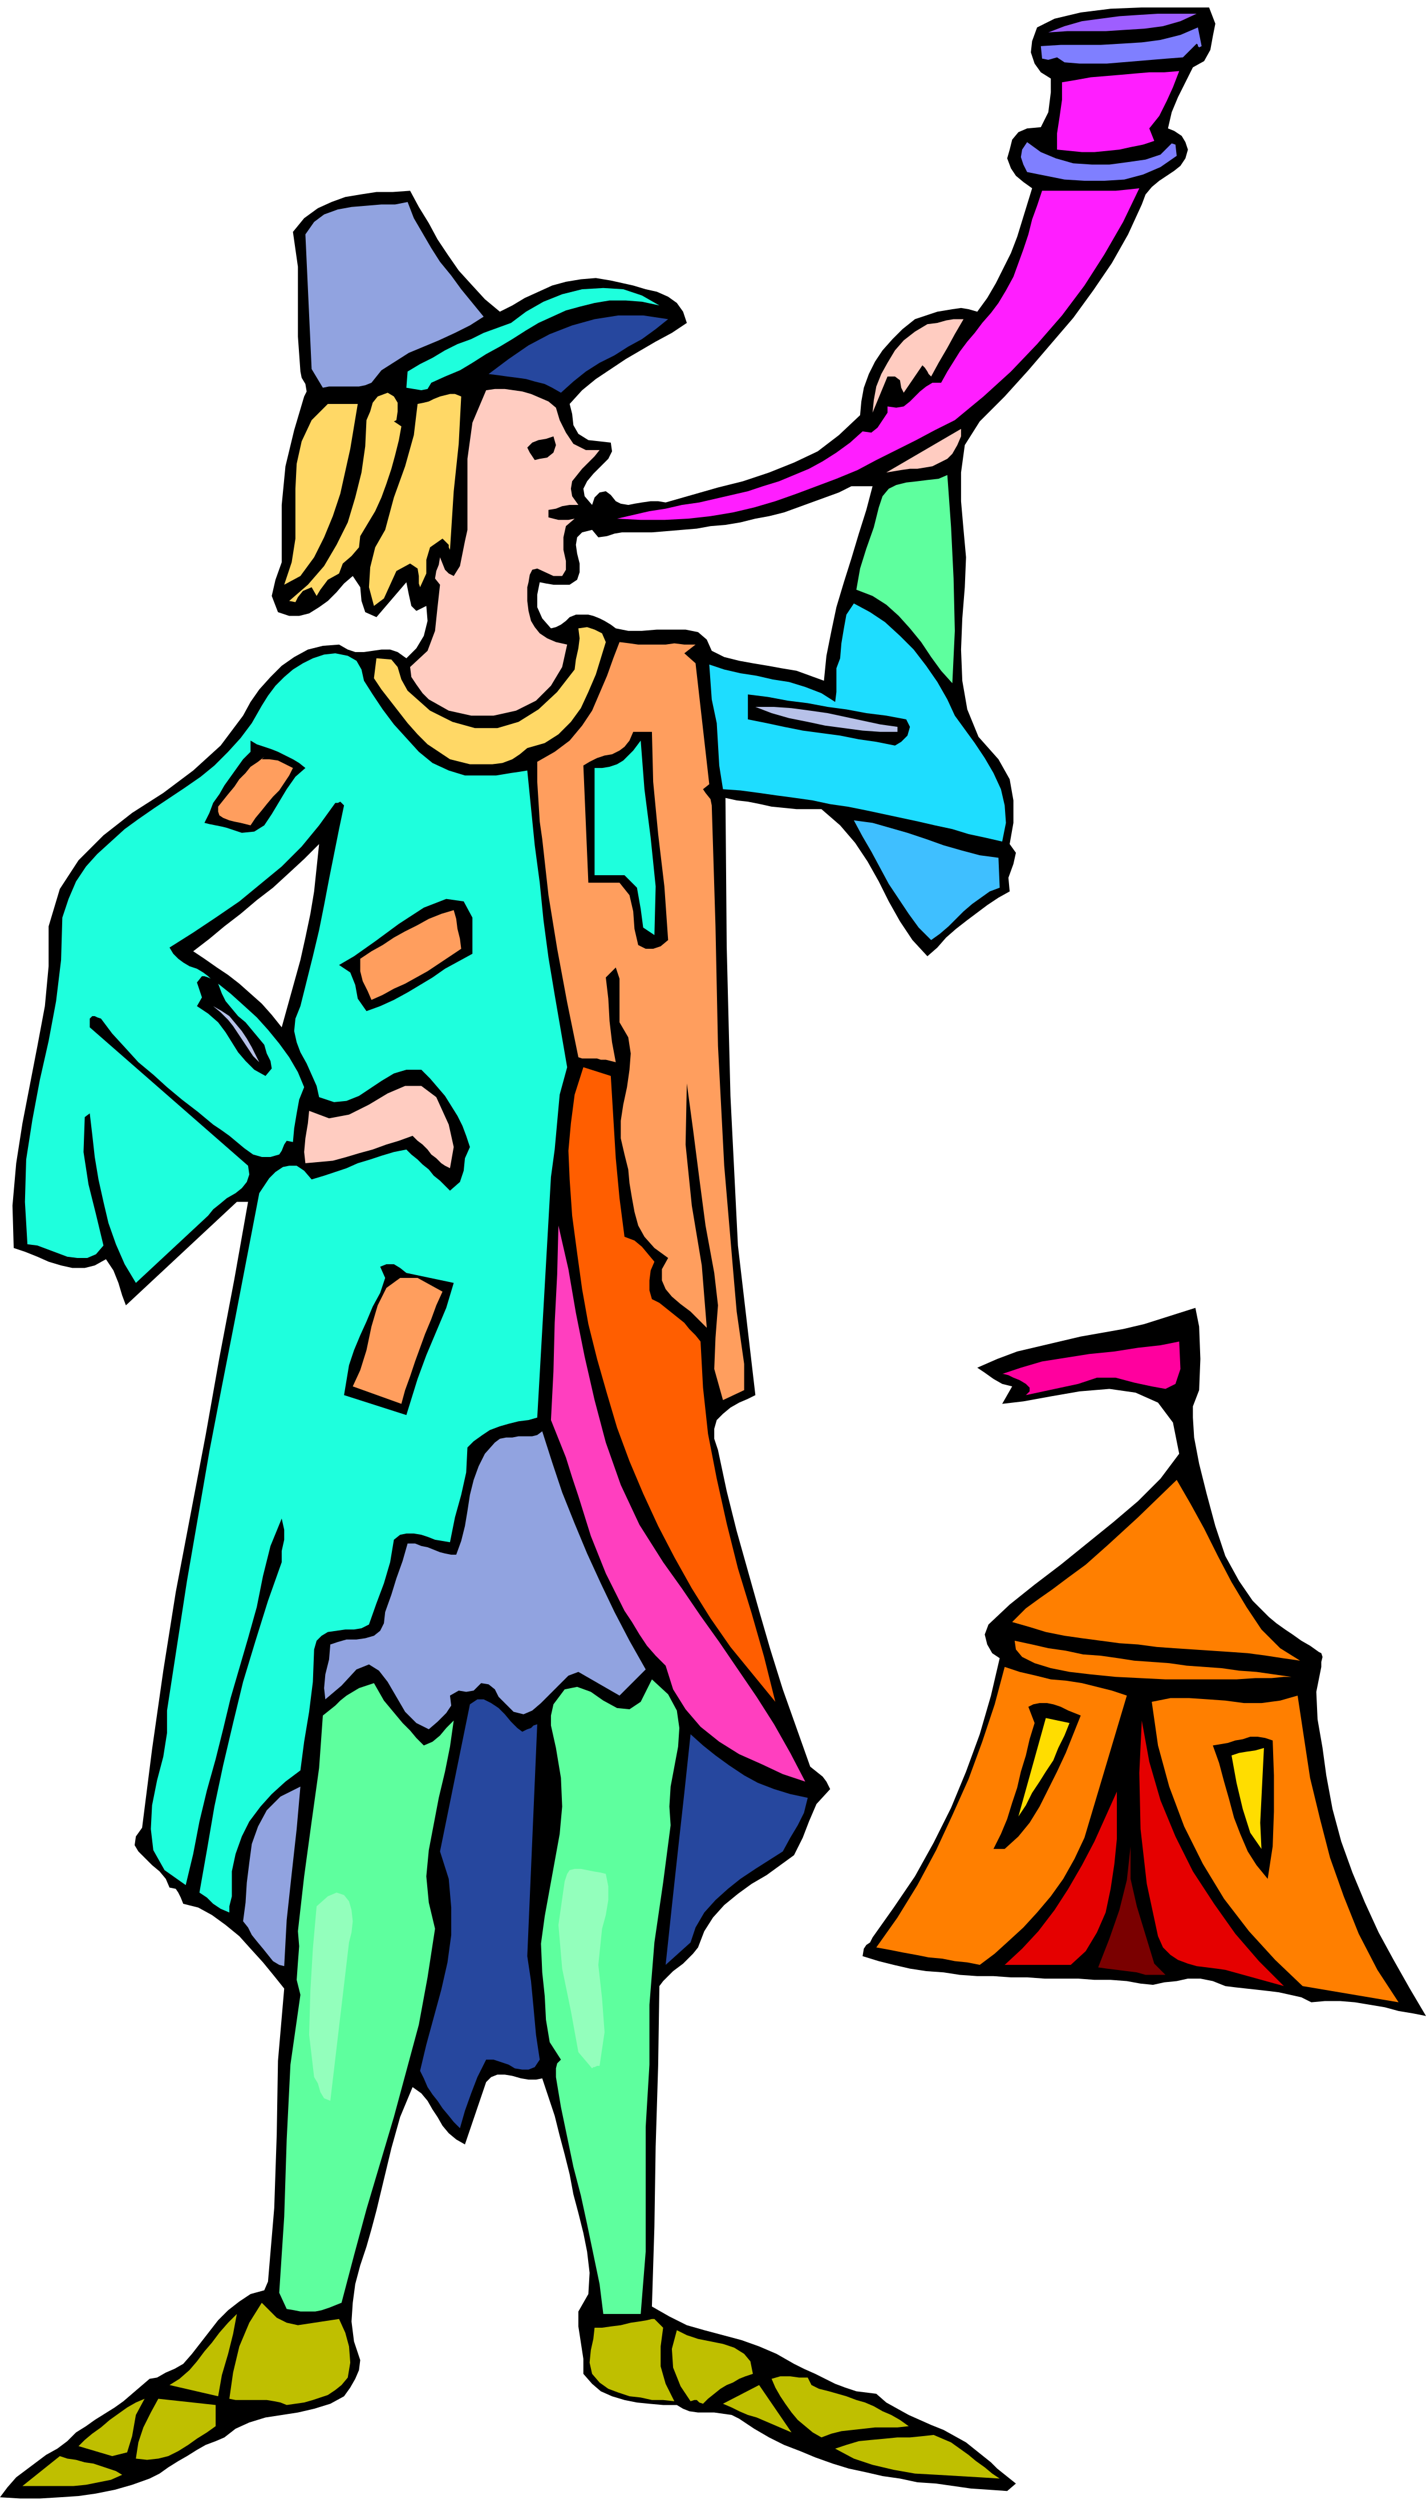 <svg xmlns="http://www.w3.org/2000/svg" fill-rule="evenodd" height="192.48" preserveAspectRatio="none" stroke-linecap="round" viewBox="0 0 1144 2005" width="1.144in"><style>.pen1{stroke:none}.brush2{fill:#000}.brush3{fill:#ff7f00}.brush5{fill:#fd0}.brush6{fill:#e50000}.brush9{fill:#7f7fff}.brush10{fill:#ff1eff}.brush11{fill:#91a3e0}.brush12{fill:#1effdd}.brush13{fill:#26479e}.brush14{fill:#ffccc1}.brush15{fill:#ffd866}.brush16{fill:#5eff9e}.brush18{fill:#ff9e5e}.brush19{fill:#b7c1e8}</style><path class="pen1 brush2" d="m801 609 9 16 3 17v18l-3 17 5 7-2 9-4 11 1 11-9 5-9 6-8 6-8 6-9 7-8 7-7 8-8 7-12-13-10-15-9-16-8-16-9-16-10-15-12-14-15-13h-20l-10-1-10-1-9-2-10-2-9-1-9-2 1 119 3 120 6 120 14 120-6 3-7 3-7 4-6 5-5 5-2 7v8l3 9 7 33 8 32 9 32 9 32 9 31 10 32 11 31 11 31 5 4 5 4 3 4 3 6-11 12-6 14-5 13-7 14-11 8-11 8-12 7-11 8-11 9-9 10-7 11-5 13-4 5-4 4-4 4-4 3-4 3-4 4-4 4-3 4-1 64-2 65-1 64-2 64 14 8 14 7 14 4 15 4 15 4 14 5 14 6 14 8 8 4 9 4 8 4 8 4 8 3 9 3 8 1 8 1 8 7 9 5 9 5 9 4 9 4 10 4 9 5 9 5 5 4 5 4 5 4 5 4 5 5 5 4 5 4 5 4-7 6-14-1-15-1-14-2-14-2-15-1-14-3-14-2-13-3-14-3-13-4-14-5-12-5-13-5-12-6-12-7-12-8-6-3-7-1-7-1h-13l-7-1-5-2-5-3h-11l-11-1-10-1-10-2-10-3-9-4-7-6-7-8v-12l-2-13-2-13v-12l8-14 1-17-2-17-3-15-4-16-4-15-3-16-4-16-4-15-4-16-5-15-5-15-5 1h-6l-6-1-7-2-6-1h-6l-5 2-4 4-17 50-7-4-6-5-5-6-4-7-4-6-4-7-5-6-7-5-10 24-7 25-6 25-6 25-4 15-4 14-5 15-4 15-2 15-1 15 2 16 5 15-1 8-3 7-4 7-5 7-11 6-13 4-13 3-13 2-13 2-13 4-11 5-9 7-7 3-8 3-7 4-8 5-7 4-8 5-7 5-8 4-14 5-14 4-15 3-14 2-15 1-16 1H16l-16-1 6-8 7-8 8-6 8-6 8-6 9-5 8-6 7-7 8-5 7-5 8-5 8-5 7-5 7-6 7-6 7-6 6-1 7-4 7-3 7-4 7-8 7-9 7-9 7-9 8-8 9-7 9-6 11-3 3-7 5-59 2-59 1-59 5-58-8-10-9-11-10-11-9-10-11-9-11-8-11-6-12-3-2-5-2-4-2-3-5-1-3-7-5-6-6-5-6-6-5-5-3-5 1-7 5-7 8-63 9-63 10-63 12-63 12-63 11-62 12-63 11-62h-9l-89 83-3-8-3-10-4-10-6-9-9 5-8 2H58l-9-2-10-3-9-4-10-4-9-3-1-34 3-34 5-32 6-31 6-31 6-32 3-32v-32l9-30 15-23 20-20 23-18 25-16 24-18 22-20 18-24 6-11 7-10 9-10 9-9 10-7 11-6 12-3 13-1 7 4 6 2h7l7-1 7-1h7l6 2 7 5 8-8 6-10 3-12-1-12-8 4-4-4-2-9-2-10-24 28-9-4-3-9-1-11-6-9-7 6-6 7-7 7-7 5-8 5-8 2h-8l-9-3-5-13 3-13 5-14v-46l3-31 7-29 8-27 2-4-1-6-3-5-1-5-2-28v-56l-4-28 9-11 11-8 11-5 11-4 12-2 13-2h13l14-1 7 13 8 13 7 13 8 12 9 13 10 11 11 12 12 10 10-5 10-6 11-5 11-5 11-3 12-2 12-1 12 2 9 2 9 2 10 3 9 2 9 4 7 5 5 7 3 9-12 8-13 7-12 7-12 7-12 8-12 8-11 9-10 11 2 8 1 9 4 7 8 5 18 2 1 7-3 6-6 6-6 6-5 6-3 6 1 6 6 7 2-6 4-4 5-1 4 3 4 5 4 2 6 1 5-1 6-1 7-1h6l6 1 21-6 21-6 20-5 21-7 20-8 19-9 17-13 17-16 1-11 2-11 4-11 5-10 6-9 8-9 8-8 10-8 6-2 6-2 6-2 6-1 6-1 7-1 6 1 7 2 8-11 7-12 6-12 6-12 5-13 4-13 4-13 4-13-7-5-6-5-4-6-3-8 2-7 2-8 5-6 7-3 11-1 6-12 2-16V63l-8-5-5-7-3-9 1-9 4-11 14-7 21-5 24-3 25-1h54l5 13-2 10-2 11-5 9-9 5-6 12-6 12-5 12-3 13 5 2 6 4 3 5 2 6-2 7-4 6-5 4-6 4-6 4-6 5-5 6-3 8-11 24-13 23-15 22-16 22-18 21-18 21-19 21-20 20-12 19-3 22v23l2 23 2 22-1 24-2 25-1 25 1 25 4 23 9 22 16 18zM226 824l5-18 5-18 5-18 4-18 4-19 3-18 2-19 2-19-12 12-13 12-12 11-13 10-13 11-13 10-12 10-13 10 9 6 10 7 9 6 9 7 9 8 9 8 8 9 8 10zm474-434h-17l-10 5-11 4-11 4-11 4-11 4-12 3-11 2-12 3-12 2-12 1-11 2-12 1-12 1-12 1h-24l-6 1-6 2-7 1-5-6-8 2-4 4-1 6 1 7 2 8v7l-2 6-6 4h-13l-6-1-5-1-2 10v10l4 9 7 8 4-1 4-2 4-3 3-3 5-2h10l4 1 5 2 4 2 5 3 4 3 10 2h11l12-1h23l10 2 7 6 4 9 10 5 12 3 11 2 12 2 11 2 12 2 11 4 11 4 2-20 4-20 4-19 6-20 6-19 6-20 6-19 5-19z"/><path class="pen1 brush2" d="m1005 1284 7 7 6 6 6 5 7 5 6 4 7 5 7 4 7 5 2 1 1 3-1 4v4l-4 20 1 22 4 23 3 22 5 27 7 26 9 25 10 24 11 24 12 22 13 23 13 22-10-2-12-2-11-3-12-2-12-2-12-1h-12l-11 1-8-4-9-2-9-2-8-1-9-1-9-1-9-1-8-1-10-4-10-2h-10l-9 2-10 1-9 2-10-1-11-2-13-1h-13l-13-1h-27l-14-1h-13l-14-1h-13l-14-1-13-2-14-1-13-2-13-3-12-3-13-4 1-6 2-3 3-2 2-4 17-24 17-25 15-27 14-28 12-29 11-30 9-31 7-30-6-4-4-7-2-8 3-8 17-16 20-16 21-16 21-17 21-17 20-17 18-18 15-20-5-25-12-16-18-8-21-3-24 2-23 4-22 4-17 2 8-14-8-2-7-4-7-5-6-4 16-7 16-6 17-4 17-4 17-4 17-3 17-3 17-4 41-13 3 15 1 26-1 25-5 13v9l1 16 4 21 6 24 7 26 8 24 11 20 11 16z"/><path class="pen1 brush3" d="m703 1562 17-24 16-26 15-28 13-28 13-29 11-30 10-30 8-30 12 4 13 3 12 3 12 1 13 2 12 3 12 3 12 4-34 114-8 17-9 16-10 14-11 13-11 12-12 11-11 10-12 9-10-2-10-1-10-2-11-1-10-2-11-2-10-2-11-2z"/><path class="pen1" style="fill:#ff009e" d="m865 1110-42 9 3-3v-3l-3-3-5-3-5-2-4-2-4-1h-1l15-5 17-5 19-3 19-3 20-2 19-3 18-2 15-3 1 22-4 12-8 4-11-2-14-3-15-4h-15l-15 5z"/><path class="pen1 brush3" d="m812 1301 11-11 11-8 10-7 12-9 15-11 18-16 24-22 31-30 11 19 11 20 11 22 11 21 12 20 12 18 15 15 16 10-14-2-13-2-15-2-14-1-15-1-15-1-15-1-14-1-15-2-15-1-15-2-15-2-14-2-15-3-13-4-14-4zm2 15 14 3 13 3 14 2 14 3 14 1 14 2 13 2 14 1 14 1 14 2 14 1 14 1 14 2 14 1 14 2 14 2h-6l-10 1h-13l-15 1h-57l-20-1-20-1-20-2-17-2-15-3-13-4-10-5-5-6-1-7z"/><path class="pen1 brush2" d="M806 1483h-9l6-12 5-12 4-13 4-12 3-13 4-13 3-13 4-13-5-13 4-2 5-1h6l5 1 6 2 6 3 5 2 5 2-6 15-6 15-7 15-7 14-7 14-8 13-9 11-11 10z"/><path class="pen1 brush3" d="m1122 1606-77-13-22-21-21-23-20-26-17-28-15-30-12-32-9-33-5-35 15-3h15l15 1 14 1 15 2h14l15-2 14-4 5 33 5 33 8 33 8 31 11 31 12 30 15 29 17 26z"/><path class="pen1 brush5" d="m858 1382-4 10-5 10-4 10-6 9-5 8-6 9-5 10-6 9 22-79 19 4z"/><path class="pen1 brush6" d="m983 1580-7-1-8-1-8-1-7-2-8-3-6-4-6-6-4-9-9-42-5-44-1-45 2-42 6 33 9 31 12 29 14 28 17 26 17 24 19 22 20 20-47-13z"/><path class="pen1 brush2" d="m1021 1396 1 28v29l-1 28-4 26-9-11-7-11-6-14-5-13-4-15-4-14-4-15-5-14 6-1 6-1 6-2 6-1 6-2h6l6 1 6 2z"/><path class="pen1 brush5" d="m1012 1483-9-13-6-19-5-21-4-22 6-2 6-1 7-1 7-2-1 20-1 20-1 20 1 21z"/><path class="pen1 brush6" d="m806 1576 14-13 13-14 13-17 11-17 11-19 10-19 9-20 9-20v38l-2 20-3 20-4 19-7 16-9 15-12 11h-53z"/><path class="pen1" style="fill:#7a0000" d="M935 1584h-16l-7-2-8-1-8-1-8-1-7-1 9-23 8-23 6-24 3-27v26l5 22 7 23 7 23 9 9z"/><path class="pen1" style="fill:#9e5eff" d="m960 11-13 6-14 4-15 2-16 1-15 1h-31l-15 1 13-5 14-4 15-2 15-2 15-1 16-1h31z"/><path class="pen1 brush9" d="m964 37-2 1-1-1v-1l-1-1-11 11-13 1-12 1-12 1-12 1-12 1h-22l-12-1-6-4-7 2-5-1-1-10 16-1h32l17-1 16-1 15-2 16-4 14-6 3 15z"/><path class="pen1 brush10" d="m946 57-5 13-5 11-6 12-8 10 4 10-9 3-10 2-9 2-10 1-10 1h-10l-10-1-10-1v-13l2-13 2-14V66l12-2 11-2 12-1 12-1 11-1 12-1h12l12-1z"/><path class="pen1 brush9" d="m931 124 4-4 5-5 3 1 1 9-13 9-14 6-15 4-16 1h-16l-16-1-15-3-15-3-3-6-2-6 1-6 4-6 11 8 12 5 14 4 15 1h14l15-2 14-2 12-4z"/><path class="pen1 brush10" d="m766 337-16 8-15 8-16 8-16 8-15 8-17 7-16 6-16 6-17 6-17 5-17 4-18 3-18 2-19 1h-19l-19-1 13-3 13-3 13-2 13-3 14-2 13-3 13-3 13-3 12-4 13-4 12-5 12-5 11-6 11-7 11-8 10-9 7 1 5-4 4-6 4-6v-5l7 1 6-1 5-4 4-4 4-4 5-4 5-3h7l5-9 5-8 5-8 6-8 6-7 6-8 7-8 6-8 6-10 6-11 4-11 4-11 4-12 3-12 4-11 4-12h59l10-1 9-1-13 27-15 26-16 25-18 24-20 23-21 22-22 20-23 19z"/><path class="pen1 brush11" d="m327 162 5 13 7 12 7 12 7 11 9 11 8 11 9 11 9 11-11 7-12 6-13 6-12 5-12 5-11 7-11 7-8 10-5 2-5 1h-24l-5 1-9-15-5-108 7-10 8-6 11-4 11-2 12-1 12-1h11l10-2z"/><path class="pen1 brush12" d="m529 245-14-3-13-1h-13l-12 2-12 3-11 3-11 5-11 5-10 6-11 7-10 6-11 6-11 7-10 6-12 5-11 5-3 5-5 1-6-1-6-1 1-13 10-6 10-5 10-6 10-5 11-4 10-5 11-4 11-4 12-9 14-8 15-6 16-4 17-1 16 1 15 5 14 8z"/><path class="pen1 brush13" d="m536 256-10 8-11 8-11 6-11 7-12 6-11 7-10 8-10 9-7-4-6-3-8-2-7-2-7-1-8-1-7-1-8-1 16-12 16-11 17-9 18-7 18-5 19-3h20l20 3z"/><path class="pen1 brush14" d="m773 256-7 12-6 11-7 12-6 11-2-2-1-2-2-3-2-2-15 22-2-4-1-6-4-3h-6l-12 29 1-10 2-11 4-10 5-9 6-10 7-8 9-7 10-6 8-1 7-2 6-1h8zM470 361h11l-4 5-5 5-5 5-4 5-4 5-1 6 1 6 5 7h-7l-6 1-5 2-6 1v6l8 2h8l5-1-7 6-2 9v10l2 9v7l-3 5h-7l-13-6-4 1-2 4-1 6-1 4v11l1 8 2 8 3 5 4 5 6 4 7 3 9 2-4 18-9 15-12 12-16 8-18 4h-18l-18-4-16-9-5-5-5-7-4-6-1-8 14-13 6-16 2-19 2-18-4-5 1-6 2-5 1-6 2 5 2 5 3 3 4 2 5-8 2-10 2-10 2-9v-57l4-29 11-26 7-1h8l7 1 7 1 7 2 7 3 7 3 6 5 3 10 5 10 6 9 10 5z"/><path class="pen1 brush15" d="m318 337-2 1 6 4-2 11-3 12-3 11-4 12-4 11-5 11-6 10-6 10-1 9-6 7-7 6-3 8-9 5-6 8-3 5-4-7-7 3-4 5-2 4-5-1 15-13 13-15 10-17 9-18 6-20 5-20 3-21 1-21 3-7 2-7 4-5 8-3 5 3 3 5v7l-1 7zm52-19-1 19-1 19-2 19-2 19-3 47-1-2v-2l-2-2-3-3-10 7-3 10v11l-5 11-1-3v-6l-1-6-6-4-11 6-5 11-5 11-8 6-4-15 1-16 4-16 8-14 7-26 9-25 7-25 3-25 5-1 4-1 4-2 5-2 4-1 4-1h4l5 2z"/><path class="pen1 brush15" d="m287 324-3 18-3 18-4 18-4 18-6 18-7 17-8 16-11 15-13 7 6-18 3-19v-40l1-20 4-18 8-17 13-13h24z"/><path class="pen1 brush14" d="m760 368-6 3-6 3-6 1-6 1h-6l-7 1-6 1-6 1 60-35v6l-3 7-4 7-4 4z"/><path class="pen1 brush2" d="m444 350 2 7-2 6-5 4-6 1-4 1-2-3-2-3-2-4 4-4 5-2 6-1 6-2z"/><path class="pen1 brush16" d="m764 548-9-10-8-11-8-12-9-11-9-10-10-9-11-7-13-5 3-17 5-16 6-17 4-16 3-9 5-6 6-3 8-2 9-1 8-1 9-1 7-3 3 42 2 41 1 42-2 42z"/><path class="pen1" style="fill:#1eddff" d="m766 574 8 11 8 11 8 12 7 12 6 13 3 13 1 14-3 15-13-3-14-3-13-4-14-3-13-3-14-3-14-3-14-3-15-3-14-2-14-3-14-2-15-2-14-2-15-2-14-1-3-19-1-17-1-17-4-19-2-28 12 4 13 3 13 2 13 3 13 2 13 4 13 5 11 7 1-8v-19l3-8 1-12 2-12 2-11 6-9 13 7 12 8 12 11 11 11 10 13 9 13 8 14 6 13z"/><path class="pen1 brush15" d="m486 515-4 13-4 13-6 14-6 13-8 11-10 10-11 7-14 4-6 5-6 4-8 3-8 1h-18l-8-2-8-2-9-6-9-6-8-8-8-9-7-9-7-9-7-9-6-9 2-16 12 1 5 6 3 10 5 9 18 16 18 9 18 5h18l17-5 16-10 15-14 14-18 1-8 2-9 1-8-1-8 7-1 6 2 6 3 3 7z"/><path class="pen1 brush18" d="m558 517-9 7 9 8 11 97-5 4 2 3 4 5 1 5 3 97 2 96 5 96 8 94 2 23 3 21 3 21v21l-17 8-7-25 1-25 2-26-3-26-7-38-5-38-5-39-5-37-1 49 5 49 8 48 4 50-6-6-7-7-8-6-7-6-5-6-3-7v-9l5-9-11-8-8-9-5-9-3-11-2-11-2-12-1-11-3-12-3-13v-14l2-13 3-14 2-14 1-13-2-13-7-12v-35l-3-9-8 8 2 17 1 18 2 17 3 16-4-1-4-1h-4l-3-1h-12l-3-1-9-44-8-43-7-43-5-45-2-14-1-16-1-16v-16l14-8 12-9 10-12 8-12 6-14 6-14 5-14 5-13 8 1 7 1h22l7-1 8 1h9z"/><path class="pen1 brush12" d="m292 546 7 11 8 12 9 12 10 11 10 11 11 9 13 6 13 4h25l6-1 6-1 7-1 6-1 3 30 3 30 4 30 3 30 4 30 5 30 5 29 5 29-6 22-2 22-2 22-3 22-11 193-7 2-8 1-8 2-7 2-8 3-6 4-7 5-5 5-1 20-4 18-5 18-4 20-6-1-6-1-5-2-6-2-6-1h-6l-5 1-5 4-3 18-5 17-6 16-6 17-6 3-6 1h-7l-7 1-7 1-5 3-4 4-2 7-1 26-3 24-4 24-3 23-12 9-11 10-9 10-9 12-6 12-5 14-3 14v20l-1 4-1 4v5l-7-3-6-4-5-5-6-4 6-34 6-35 7-33 8-34 8-33 10-33 10-32 11-31v-9l2-9v-8l-2-9-9 22-6 24-5 25-7 25-7 24-7 24-6 25-6 24-7 25-6 25-5 26-6 25-17-12-9-16-2-17 1-19 4-20 5-19 3-19v-18l8-52 8-52 9-52 9-52 10-52 10-51 10-52 10-52 4-6 4-6 5-5 6-4 5-1h6l6 4 6 7 10-3 9-3 9-3 9-4 10-3 9-3 10-3 10-2 4 4 5 4 4 4 5 4 4 5 5 4 4 4 4 4 8-7 3-9 1-10 4-9-3-9-3-8-4-8-5-8-5-8-6-7-6-7-7-7h-12l-10 3-10 6-9 6-9 6-10 4-10 1-12-4-2-9-4-9-4-9-5-9-3-8-2-9 1-10 4-10 5-20 5-20 5-21 4-20 4-21 4-20 4-20 4-19-2-2-1-1-2 1h-2l-13 18-14 17-16 16-17 14-17 14-19 13-18 12-19 12 3 5 4 4 4 3 5 3 6 2 5 3 4 3 4 4-2-2-2-1-3-1h-2l-4 5 2 6 2 6-4 7 9 6 8 7 6 8 5 8 5 8 6 7 7 7 9 5 5-6-1-6-3-6-2-7-5-6-5-6-5-6-6-5-5-6-5-6-3-6-3-8 10 8 10 9 11 10 9 10 9 11 8 11 7 12 5 12-4 10-2 11-2 12-1 11-5-1-2 3-2 5-2 3-7 2h-7l-7-2-7-5-6-5-6-5-7-5-6-4-12-10-13-10-12-10-11-10-12-10-10-11-11-12-9-12-3-1-2-1h-2l-2 2v7l127 111 1 7-2 6-4 5-5 4-7 4-6 5-5 4-4 5-58 54-9-15-7-16-6-17-4-17-4-18-3-18-2-18-2-17-4 3-1 28 4 26 6 24 6 25-6 7-7 3h-8l-8-1-8-3-8-3-8-3-8-1-2-34 1-34 5-32 6-32 7-31 6-32 4-33 1-34 5-15 6-14 8-12 9-10 11-10 11-10 11-8 13-9 12-8 12-8 13-9 11-9 11-11 10-11 9-12 8-14 5-8 6-8 7-7 7-6 8-5 8-4 9-3 9-1 10 2 7 4 4 7 2 9z"/><path class="pen1 brush2" d="m727 577 3 6-2 7-5 5-5 3-15-3-14-2-15-3-15-2-15-2-15-3-14-3-15-3v-20l16 2 16 3 16 2 16 3 15 2 16 3 16 2 16 3z"/><path class="pen1 brush19" d="M720 583v4h-14l-14-1-15-2-15-2-14-3-15-3-14-4-13-5h15l14 1 15 2 14 2 14 3 14 3 14 3 14 2z"/><path class="pen1 brush2" d="m523 587 1 40 4 42 5 42 3 43-6 5-6 2h-6l-6-3-3-13-1-14-3-13-8-10h-25l-4-94 5-3 6-3 6-2 6-1 6-3 4-3 4-5 3-7h15zm-278 29-8 7-7 10-6 10-6 10-6 9-8 5-10 1-12-4-4-1-5-1-5-1-4-1 4-8 3-8 5-7 4-7 5-7 5-7 5-7 6-6v-9l5 3 6 2 6 2 5 2 6 3 6 3 5 3 5 4z"/><path class="pen1 brush12" d="m525 750-9-6-2-15-3-17-10-10h-24v-86h6l6-1 6-2 5-3 4-4 4-4 3-4 3-4 3 39 5 39 4 39-1 39z"/><path class="pen1 brush18" d="M210 609h6l7 1 6 3 6 3-3 6-4 6-4 6-5 5-5 6-4 5-5 6-4 6-4-1-4-1-5-1-4-1-5-2-3-2-1-3v-4l4-5 4-5 5-6 4-6 5-5 4-5 6-4 5-4-2 2z"/><path class="pen1" style="fill:#3fbfff" d="m801 688 1 24-8 3-7 5-7 5-7 6-6 6-6 6-7 6-7 5-10-10-8-11-8-12-8-12-7-13-7-13-7-12-7-13 15 2 14 4 14 4 15 5 14 5 14 4 15 4 15 2z"/><path class="pen1 brush2" d="m379 765-11 6-11 6-10 7-10 6-10 6-11 6-11 5-11 4-7-10-2-11-4-10-9-6 12-7 17-12 19-14 20-13 18-7 14 2 7 13v29z"/><path class="pen1 brush18" d="m370 761-9 6-9 6-9 6-9 5-9 5-9 4-9 5-9 4-3-7-4-8-2-8v-10l9-6 9-5 9-6 9-5 10-5 9-5 10-4 10-3 2 7 1 8 2 8 1 8z"/><path class="pen1 brush19" d="m208 852-5-5-4-6-4-6-4-6-4-6-4-5-6-6-6-5 7 4 6 4 5 6 5 6 4 6 4 7 3 6 3 6z"/><path class="pen1" style="fill:#ff5e00" d="m622 1365-18-22-18-22-16-23-15-24-14-25-13-25-12-26-11-26-10-27-8-27-8-28-7-28-5-28-4-29-4-30-2-29-1-23 2-22 3-23 7-22 22 7 2 33 2 33 3 32 4 31 8 3 6 5 5 6 5 6-3 7-1 8v8l2 7 6 3 5 4 5 4 5 4 5 4 4 5 5 5 4 5 2 37 4 37 7 36 8 36 9 36 11 36 10 35 9 36z"/><path class="pen1 brush14" d="m364 920-3 17-4-2-3-2-4-4-4-3-3-4-4-4-4-3-4-4-11 4-10 3-11 4-11 3-10 3-11 3-11 1-11 1-1-9 1-11 2-12 1-10 16 6 16-3 16-8 15-9 14-6h13l12 9 10 22 4 18z"/><path class="pen1" style="fill:#ff3fbf" d="m532 1253 15 21 15 22 15 21 15 22 15 22 14 22 13 23 12 23-18-6-17-8-18-8-16-10-15-12-12-14-10-16-6-19-8-8-7-8-6-9-6-10-6-9-5-10-5-10-5-10-6-15-6-15-5-16-5-16-5-15-5-16-6-15-6-15 2-39 1-39 2-39 1-39 8 35 6 35 7 35 8 35 9 34 12 34 15 32 19 30z"/><path class="pen1 brush2" d="m326 1021 38 8-6 20-8 19-8 19-7 19-9 29-50-16 2-12 2-12 4-12 5-12 5-11 5-12 6-11 4-12-4-9 5-2h6l5 3 5 4z"/><path class="pen1 brush18" d="m355 1036-5 11-4 11-5 12-4 11-4 11-4 12-4 11-3 11-39-14 6-13 5-16 4-19 5-17 7-14 11-8h14l20 11z"/><path class="pen1 brush11" d="m435 1148 8 25 8 24 10 25 10 24 11 24 11 23 12 23 13 23-21 21-33-19-8 3-7 7-8 8-7 7-7 6-7 3-8-2-8-8-4-4-3-6-5-4-6-1-6 6-6 1-6-1-7 4 1 8-4 6-7 7-7 6-10-5-9-9-7-12-7-12-7-9-8-5-10 4-12 13-13 11-1-9 1-11 3-12 1-12 6-2 7-2h8l7-1 7-2 5-4 3-6 1-9 5-14 4-13 5-14 4-14h6l5 2 5 1 5 2 5 2 4 1 5 1h4l4-11 3-12 2-12 2-13 3-12 4-11 5-10 8-9 4-3 5-1h5l5-1h11l4-1 4-3z"/><path class="pen1 brush16" d="m538 1464-6 46-7 48-4 50v48l-3 50v100l-4 50h-30l-3-24-5-24-5-24-5-23-6-23-5-24-5-24-4-24v-7l1-4 3-3-9-14-3-18-1-19-2-19-1-23 3-22 4-22 4-22 4-22 2-22-1-23-4-24-2-9-2-9v-8l2-9 9-12 10-2 11 4 10 7 11 6 10 1 9-6 9-18 13 12 7 13 2 14-1 15-3 16-3 16-1 16 1 15zm-238-114 4 7 4 7 5 6 5 6 5 6 6 6 5 6 6 6 7-3 6-5 5-6 6-6-3 21-4 20-5 21-4 21-4 21-2 21 2 21 5 21-6 39-7 38-10 37-10 37-11 37-11 37-10 37-10 38-5 2-5 2-6 2-5 1h-12l-5-1-6-1-6-13 4-61 2-62 3-60 8-56-3-12 1-14 1-13-1-12 5-44 6-44 6-43 3-42 5-4 5-4 4-4 5-4 5-3 5-3 6-2 6-2z"/><path class="pen1 brush13" d="m433 1652-4 6-5 2h-5l-6-1-5-3-6-2-6-2h-6l-7 14-5 13-5 14-4 14-5-5-4-5-5-6-4-6-4-5-4-6-3-7-3-6 5-21 6-22 6-22 5-22 3-22v-22l-2-23-7-22 24-118 6-4h5l6 3 6 4 5 5 5 6 5 5 4 3 4-2 3-1 2-2 3-1-8 186 3 20 2 21 2 22 3 20zm215-210-3 12-5 10-6 10-6 11-11 7-11 7-12 8-10 8-10 9-9 10-7 12-4 12-20 18 5-47 5-46 5-45 5-47 10 9 10 8 11 8 12 8 11 6 13 5 13 4 14 3z"/><path class="pen1 brush11" d="m228 1577-4-1-5-3-4-5-4-5-5-6-4-5-3-6-4-5 2-15 1-16 2-16 2-15 5-14 7-13 11-11 16-8-3 34-4 36-4 37-2 37z"/><path class="pen1" d="m486 1503 2 10v11l-2 12-3 11-3 29 3 27 2 27-4 27h-2l-2 1h-1l-1 1-11-13-6-33-7-34-3-35 5-35 2-6 2-3 4-1h5l5 1 5 1 6 1 4 1zm-206 55-15 127-5-2-3-5-2-7-3-5-4-34 1-35 2-34 3-34 9-8 7-3 6 2 4 5 2 7 1 9-1 9-2 8z" style="fill:#93ffbc"/><path class="pen1" d="m239 1865 33-5 5 11 3 11 1 13-2 12-5 6-5 4-6 4-6 2-6 2-7 2-7 1-7 1-5-2-5-1-6-1h-25l-5-1 3-21 5-21 8-19 10-16 6 6 6 6 8 4 9 2zm-64 57-39-9 8-5 8-7 6-7 6-8 6-7 6-8 7-8 7-7-3 16-4 16-5 17-3 17zm366 4-9-1h-9l-9-2-9-1-9-3-8-3-7-5-6-7-2-9 1-10 2-9 1-9h6l7-1 8-1 8-2 7-1 6-1 4-1h2l7 7-2 15v16l4 14 7 14zm23 2-3-1-2-2h-2l-3 1-8-12-6-15-1-15 4-15 8 4 9 3 10 2 10 2 9 3 8 5 5 6 2 10-6 2-5 2-5 3-5 2-5 3-5 4-5 4-4 4zm165 18-9 1h-18l-9 1-9 1-9 1-8 2-8 3-7-4-6-5-6-5-5-6-5-7-4-6-4-7-3-7 7-2h8l7 1h7l3 6 6 3 8 2 7 2 7 2 8 3 7 2 7 3 7 4 7 3 7 4 7 5zm-149-18 29-15 26 38-7-3-7-3-7-3-7-3-7-2-7-3-6-3-7-3zm-490 42-27-8 5-5 6-5 7-5 7-6 7-5 7-5 7-4 7-3-7 13-3 17-4 13-12 3zm83-24-7 5-8 5-7 5-8 5-8 4-8 2-9 1-9-1 2-13 4-12 6-12 6-11 46 5v17zm497 18 9-3 10-3 10-1 11-1 10-1h10l10-1 9-1 7 3 7 3 7 5 7 5 6 5 7 5 6 5 6 4-16-1-17-1-17-1-18-1-17-3-17-4-15-5-15-8zm-572 21-9 4-10 2-10 2-10 1H18l30-24 6 2 7 1 7 2 7 1 6 2 6 2 6 2 5 3z" style="fill:#bfbf00"/></svg>
